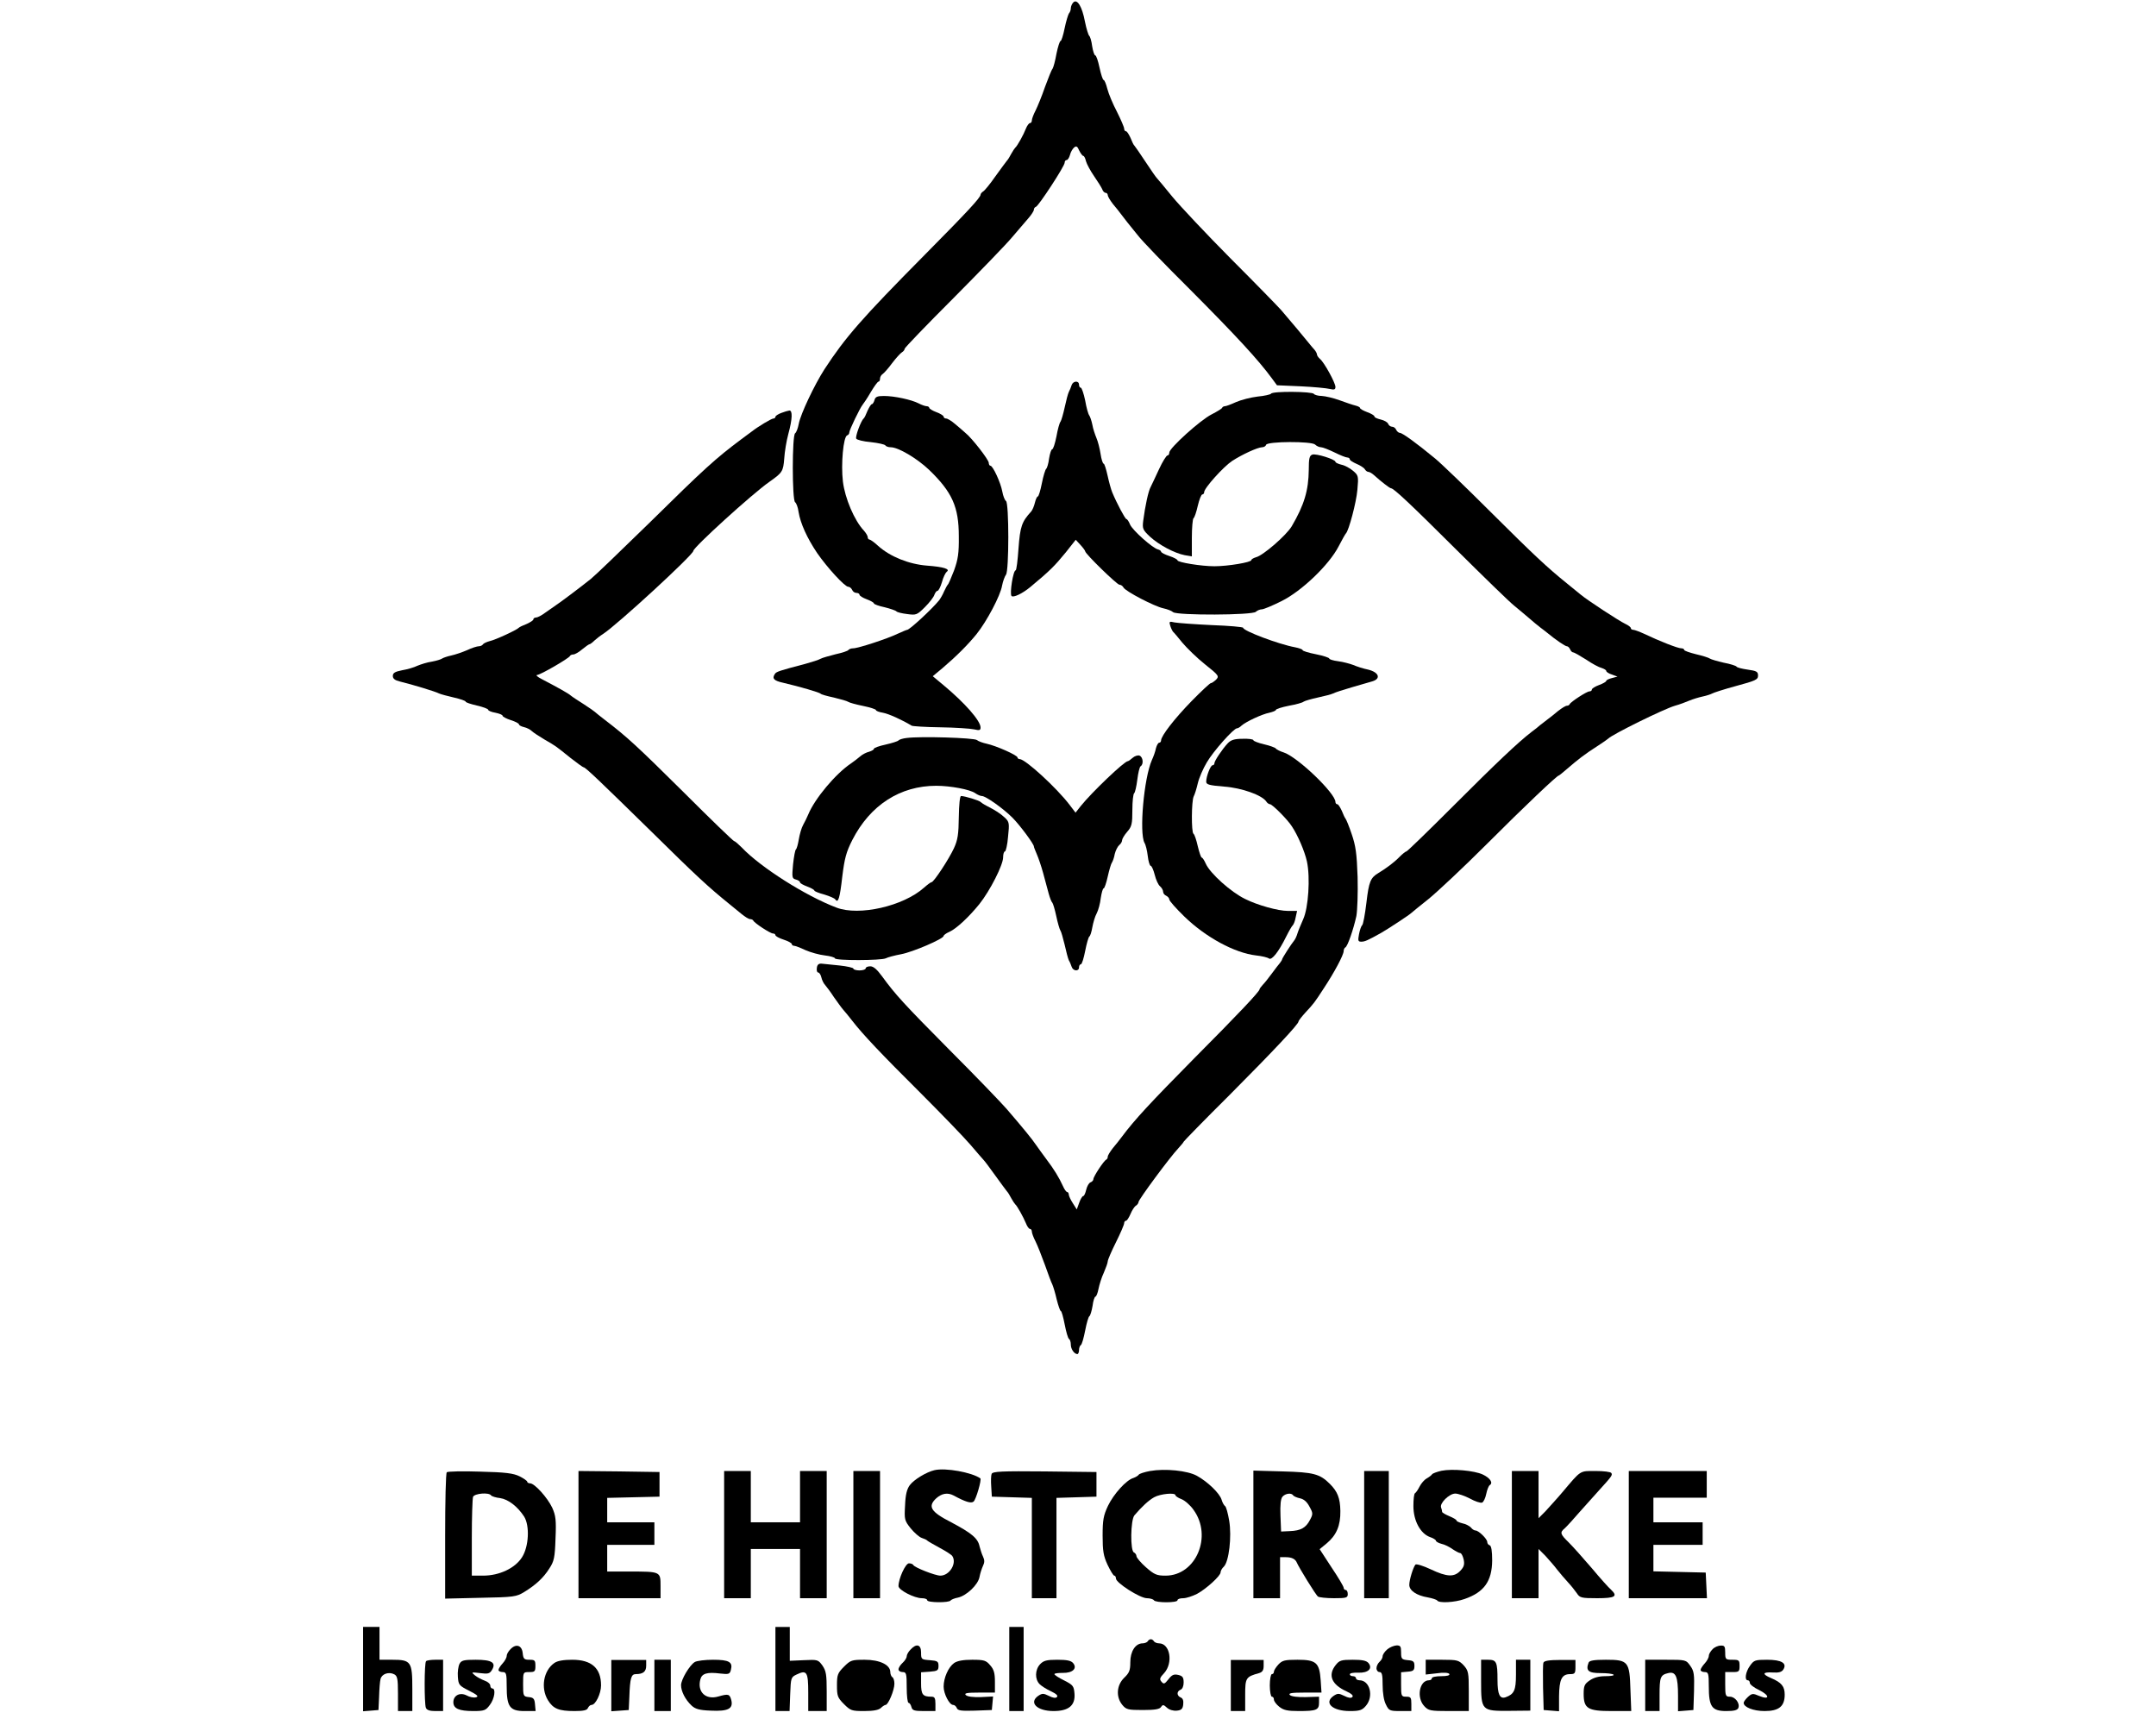 <?xml version="1.0" standalone="no"?>
<!DOCTYPE svg PUBLIC "-//W3C//DTD SVG 20010904//EN"
 "http://www.w3.org/TR/2001/REC-SVG-20010904/DTD/svg10.dtd">
<svg version="1.0" xmlns="http://www.w3.org/2000/svg"
 width="1051pt" height="841pt" viewBox="0 0 1051 841"
 preserveAspectRatio="xMidYMid meet">
<g transform="translate(0,841) scale(0.1,-0.1)"
fill="#000000" stroke="none">
<path d="M5232 8398 c-6 -6 -12 -19 -12 -28 0 -9 -4 -20 -9 -25 -4 -6 -14 -38
-21 -72 -7 -35 -16 -63 -20 -63 -4 0 -13 -28 -20 -62 -6 -35 -15 -67 -19 -73
-5 -5 -21 -46 -37 -89 -15 -44 -36 -95 -46 -115 -10 -19 -18 -41 -18 -48 0 -7
-4 -13 -9 -13 -5 0 -14 -12 -20 -27 -11 -29 -42 -85 -52 -93 -3 -3 -12 -16
-19 -29 -7 -14 -17 -30 -22 -35 -5 -6 -30 -40 -56 -76 -25 -36 -52 -69 -59
-73 -7 -4 -13 -12 -13 -16 0 -14 -66 -85 -270 -291 -312 -315 -389 -404 -491
-560 -50 -78 -116 -218 -125 -265 -4 -22 -12 -43 -18 -47 -15 -10 -15 -326 0
-336 6 -4 14 -25 17 -48 9 -55 41 -126 90 -199 49 -71 135 -165 152 -165 7 0
15 -7 19 -15 3 -8 12 -15 21 -15 8 0 15 -4 15 -9 0 -5 16 -15 35 -22 19 -7 35
-16 35 -20 0 -4 24 -13 53 -19 28 -7 54 -16 57 -20 3 -4 26 -10 52 -13 44 -6
48 -5 87 34 22 22 43 49 46 60 4 10 10 19 15 19 5 0 15 19 22 43 6 23 17 45
23 50 19 13 -14 24 -96 30 -89 7 -180 44 -238 96 -18 17 -38 31 -42 31 -5 0
-9 5 -9 12 0 6 -9 21 -19 32 -46 49 -92 157 -102 239 -10 84 2 219 21 225 6 2
10 8 10 13 0 13 52 120 65 136 5 6 24 34 40 62 17 28 33 51 38 51 4 0 7 7 7
15 0 7 6 18 13 22 6 4 28 28 46 53 19 25 41 49 48 53 7 4 13 12 13 17 0 5 107
116 238 247 130 131 260 265 287 298 28 32 62 73 78 91 15 17 27 36 27 42 0 6
4 12 10 14 13 4 140 198 140 215 0 7 4 13 10 13 5 0 12 11 16 25 3 13 12 29
20 36 11 9 16 6 25 -15 7 -14 16 -26 20 -26 4 0 10 -12 13 -26 4 -14 21 -46
39 -72 18 -26 36 -55 40 -64 3 -10 11 -18 17 -18 5 0 10 -5 10 -11 0 -6 11
-25 25 -43 14 -17 34 -41 43 -54 9 -12 22 -28 27 -35 6 -7 28 -35 50 -62 21
-28 136 -147 255 -265 228 -229 334 -344 400 -434 l25 -34 115 -5 c63 -3 127
-9 143 -13 21 -5 27 -3 27 10 0 20 -55 120 -75 136 -8 7 -15 17 -15 22 0 5 -6
16 -12 23 -7 8 -18 20 -23 27 -13 17 -102 123 -140 167 -17 19 -127 132 -246
251 -118 119 -246 255 -284 301 -37 46 -71 86 -74 89 -4 3 -29 39 -56 80 -27
41 -52 77 -55 80 -4 3 -12 20 -19 38 -8 17 -17 32 -22 32 -5 0 -9 6 -9 13 0 7
-16 44 -35 82 -20 38 -41 88 -47 112 -6 24 -14 43 -18 43 -4 0 -13 27 -20 60
-7 33 -16 60 -21 60 -4 0 -11 20 -15 45 -3 25 -10 47 -14 50 -4 3 -14 34 -21
69 -14 75 -38 113 -57 94z"/>
<path d="M5224 6533 c-3 -10 -9 -25 -14 -34 -4 -8 -13 -42 -20 -75 -7 -32 -16
-63 -20 -69 -5 -5 -14 -38 -20 -72 -7 -35 -16 -63 -21 -63 -4 0 -11 -20 -15
-45 -3 -25 -10 -47 -14 -50 -4 -3 -14 -34 -21 -70 -7 -36 -16 -65 -20 -65 -4
0 -10 -14 -14 -30 -4 -17 -12 -36 -18 -43 -46 -50 -54 -73 -62 -180 -4 -59
-10 -107 -14 -107 -12 0 -30 -114 -20 -125 9 -9 52 11 92 44 95 79 118 102
172 168 l49 62 23 -25 c13 -14 23 -28 23 -31 0 -12 155 -163 167 -163 7 0 16
-6 20 -14 11 -19 151 -92 194 -101 19 -4 40 -12 48 -19 21 -16 386 -15 403 2
6 6 20 12 29 12 9 0 52 18 96 40 99 49 232 177 278 266 17 33 33 61 36 64 14
13 51 152 56 213 6 66 5 70 -21 92 -15 13 -41 27 -57 30 -16 4 -29 10 -29 14
0 12 -96 42 -113 35 -14 -5 -17 -20 -17 -73 -1 -101 -22 -172 -83 -276 -26
-44 -140 -143 -174 -151 -13 -4 -23 -10 -23 -14 0 -11 -115 -30 -180 -30 -64
0 -180 19 -180 29 0 4 -18 14 -40 21 -22 7 -40 17 -40 21 0 4 -7 9 -15 11 -26
6 -123 92 -136 121 -6 15 -14 27 -18 27 -6 0 -47 77 -69 130 -6 14 -16 51 -23
83 -7 31 -15 57 -19 57 -4 0 -11 21 -15 48 -4 26 -13 61 -20 77 -7 17 -17 46
-20 65 -4 19 -11 40 -15 45 -5 6 -14 38 -20 73 -7 34 -17 62 -21 62 -5 0 -9 7
-9 15 0 21 -29 19 -36 -2z"/>
<path d="M6196 6491 c-3 -4 -33 -11 -66 -14 -33 -4 -80 -16 -105 -27 -24 -11
-48 -20 -54 -20 -5 0 -11 -3 -13 -7 -1 -5 -25 -19 -52 -33 -54 -27 -206 -164
-206 -186 0 -8 -4 -14 -9 -14 -5 0 -24 -30 -41 -67 -17 -38 -36 -76 -41 -87
-11 -19 -27 -94 -36 -164 -5 -39 -2 -45 33 -78 45 -41 119 -80 169 -90 l35 -6
0 90 c0 50 4 93 8 96 5 3 14 30 21 61 7 30 17 55 22 55 5 0 9 5 9 11 0 20 94
124 136 152 51 33 124 66 146 67 9 0 18 5 20 12 6 17 222 18 239 1 7 -7 20
-13 29 -13 8 0 38 -12 65 -25 28 -14 56 -25 63 -25 6 0 12 -4 12 -9 0 -5 15
-14 33 -22 17 -7 36 -19 40 -26 4 -7 12 -13 17 -13 6 0 18 -7 28 -16 34 -31
77 -64 83 -64 13 0 93 -75 319 -300 130 -129 256 -252 281 -272 24 -20 58 -48
74 -62 17 -15 40 -34 53 -44 12 -9 28 -21 35 -27 41 -34 87 -65 95 -65 6 0 12
-7 16 -15 3 -8 10 -15 15 -15 5 0 33 -16 63 -35 29 -20 63 -38 76 -41 12 -4
22 -10 22 -14 0 -5 12 -13 28 -18 l27 -10 -27 -7 c-16 -4 -28 -10 -28 -14 0
-4 -16 -13 -35 -20 -19 -7 -35 -17 -35 -22 0 -5 -5 -9 -12 -9 -13 0 -91 -51
-96 -62 -2 -5 -8 -8 -14 -8 -6 0 -24 -11 -42 -25 -17 -14 -41 -34 -54 -43 -12
-9 -28 -22 -35 -27 -6 -6 -24 -20 -39 -31 -69 -53 -177 -156 -382 -361 -123
-123 -226 -223 -230 -223 -4 0 -19 -12 -34 -27 -25 -26 -64 -55 -102 -78 -39
-23 -47 -42 -59 -145 -7 -58 -16 -107 -21 -110 -4 -3 -11 -22 -15 -43 -6 -32
-5 -37 11 -37 17 0 31 6 97 43 27 15 140 89 147 97 3 3 41 34 85 69 44 36 171
155 281 265 187 187 344 336 353 336 2 0 20 15 41 33 52 45 87 72 145 109 28
18 52 35 55 38 19 20 270 144 325 160 22 6 54 18 70 25 17 7 46 16 65 20 19 4
40 11 45 14 6 4 58 21 117 37 96 26 108 31 108 51 0 19 -7 23 -50 29 -28 4
-53 10 -55 15 -3 4 -31 13 -63 19 -31 7 -61 16 -67 20 -5 4 -36 14 -67 21 -32
8 -58 17 -58 21 0 5 -7 8 -15 8 -16 0 -106 35 -181 71 -22 10 -46 19 -52 19
-7 0 -12 4 -12 8 0 5 -12 14 -27 21 -30 14 -186 116 -218 143 -11 9 -40 33
-65 53 -98 79 -161 138 -374 350 -121 121 -243 238 -270 260 -92 76 -160 125
-172 125 -6 0 -14 7 -18 15 -3 8 -12 15 -20 15 -7 0 -16 6 -19 14 -3 8 -19 17
-36 21 -17 4 -31 10 -31 15 0 5 -16 14 -35 21 -19 7 -35 16 -35 20 0 4 -10 9
-22 12 -13 3 -48 15 -78 26 -30 11 -69 20 -87 21 -17 0 -35 5 -38 10 -8 12
-202 14 -209 1z"/>
<path d="M4263 6460 c-3 -11 -9 -20 -13 -20 -4 0 -13 -15 -21 -32 -7 -18 -15
-35 -19 -38 -13 -11 -42 -89 -36 -98 3 -6 35 -14 71 -17 36 -4 68 -11 71 -16
3 -5 15 -9 26 -9 37 0 128 -54 187 -110 113 -109 145 -181 145 -324 1 -83 -4
-113 -23 -166 -14 -36 -27 -67 -31 -70 -3 -3 -11 -18 -18 -33 -6 -15 -18 -35
-24 -43 -35 -43 -144 -144 -156 -144 -3 0 -24 -9 -46 -19 -52 -25 -193 -71
-217 -71 -10 0 -20 -4 -23 -8 -3 -5 -31 -14 -63 -21 -31 -8 -64 -17 -73 -22
-8 -5 -42 -16 -75 -25 -126 -33 -140 -38 -147 -48 -16 -23 -6 -34 40 -44 81
-19 177 -47 182 -53 3 -4 32 -12 65 -19 33 -8 65 -17 70 -21 6 -4 38 -13 73
-20 34 -7 62 -16 62 -20 0 -4 15 -10 34 -13 28 -5 94 -35 140 -63 4 -3 67 -7
140 -8 72 -1 146 -6 164 -10 26 -6 32 -5 32 9 0 33 -77 120 -179 205 l-54 45
48 40 c67 57 124 114 166 166 49 61 116 187 124 236 4 21 13 45 19 53 15 19
15 349 0 359 -6 4 -14 24 -18 46 -8 44 -46 126 -58 126 -4 0 -8 6 -8 14 0 15
-82 121 -115 147 -11 10 -33 29 -50 43 -16 14 -36 26 -42 26 -7 0 -13 4 -13 9
0 5 -16 15 -35 22 -19 7 -35 17 -35 21 0 4 -6 8 -12 8 -7 0 -25 6 -40 14 -35
18 -118 36 -169 36 -32 0 -42 -4 -46 -20z"/>
<path d="M3808 6397 c-16 -6 -28 -14 -28 -19 0 -4 -5 -8 -10 -8 -9 0 -73 -38
-105 -63 -5 -4 -28 -21 -50 -37 -127 -95 -179 -142 -455 -414 -135 -132 -261
-253 -280 -268 -59 -47 -146 -112 -170 -128 -12 -8 -36 -25 -53 -37 -17 -13
-37 -23 -44 -23 -7 0 -13 -4 -13 -9 0 -5 -15 -14 -32 -22 -18 -7 -35 -15 -38
-18 -9 -11 -115 -60 -143 -66 -15 -4 -30 -11 -33 -16 -3 -5 -12 -9 -20 -9 -8
0 -34 -8 -57 -19 -23 -10 -58 -22 -77 -26 -19 -4 -39 -11 -45 -15 -5 -4 -28
-11 -50 -15 -22 -3 -53 -13 -70 -20 -16 -8 -50 -18 -75 -22 -35 -7 -45 -13
-45 -28 0 -13 10 -21 35 -27 58 -14 174 -49 190 -58 9 -4 42 -13 73 -20 31 -7
57 -16 57 -20 0 -4 25 -12 55 -19 30 -7 55 -16 55 -21 0 -4 16 -11 35 -14 19
-4 35 -10 35 -15 0 -4 18 -14 40 -21 22 -7 40 -16 40 -21 0 -4 11 -10 24 -13
14 -3 31 -12 38 -19 7 -7 36 -26 63 -42 57 -33 51 -29 127 -90 32 -25 60 -45
63 -45 9 0 79 -67 329 -312 226 -223 281 -273 381 -354 17 -14 44 -36 60 -49
17 -14 35 -25 42 -25 6 0 13 -3 15 -7 5 -12 83 -63 96 -63 7 0 12 -4 12 -8 0
-5 18 -15 40 -22 22 -7 40 -17 40 -22 0 -4 5 -8 11 -8 5 0 30 -9 55 -21 25
-11 68 -23 95 -26 27 -3 49 -10 49 -14 0 -12 226 -11 248 0 9 5 43 14 75 20
55 10 207 75 207 89 0 4 12 13 28 20 34 15 95 72 146 135 52 65 116 191 116
228 0 16 4 29 9 29 4 0 12 32 15 71 7 66 6 73 -15 93 -24 22 -46 36 -89 58
-14 7 -27 16 -30 19 -5 7 -77 29 -95 29 -6 0 -10 -42 -11 -103 -1 -83 -5 -111
-24 -152 -24 -52 -98 -165 -109 -165 -4 0 -20 -12 -37 -27 -101 -90 -316 -139
-426 -97 -151 57 -371 197 -462 293 -17 17 -33 31 -37 31 -4 0 -115 107 -246
238 -227 225 -277 271 -383 352 -25 19 -47 37 -50 40 -3 3 -27 20 -55 38 -27
17 -56 36 -63 42 -11 10 -59 37 -145 82 -17 9 -26 17 -19 18 16 0 155 81 160
92 2 5 10 8 17 8 7 0 27 11 43 25 17 14 33 25 36 25 3 0 14 8 24 18 10 9 29
24 42 32 68 44 440 386 440 405 0 17 287 278 370 336 64 45 68 51 73 114 2 33
11 87 20 120 20 73 21 115 5 114 -7 -1 -25 -6 -40 -12z"/>
<path d="M5705 5359 c4 -13 11 -26 14 -29 4 -3 24 -27 45 -53 22 -26 71 -74
110 -105 68 -54 70 -58 54 -75 -10 -9 -21 -17 -26 -17 -4 0 -46 -39 -93 -87
-83 -85 -149 -170 -149 -192 0 -6 -4 -11 -9 -11 -5 0 -12 -12 -16 -27 -3 -16
-12 -41 -20 -58 -39 -89 -62 -354 -36 -403 6 -9 13 -38 16 -64 3 -27 10 -48
14 -48 5 0 14 -20 20 -44 6 -24 17 -49 26 -56 8 -7 15 -19 15 -27 0 -7 7 -16
15 -19 8 -4 15 -12 15 -18 0 -7 33 -44 73 -83 105 -102 246 -178 350 -190 29
-3 57 -10 63 -15 14 -10 48 34 84 107 14 28 28 52 32 55 4 4 11 20 14 38 l7
32 -45 0 c-48 0 -148 28 -208 58 -70 34 -171 125 -192 172 -7 16 -16 30 -20
30 -3 0 -12 25 -19 55 -7 31 -16 58 -21 61 -11 7 -10 160 1 182 5 9 14 38 20
64 6 26 26 72 44 102 32 55 131 166 147 166 5 0 15 6 22 13 21 19 100 56 136
63 17 4 32 10 32 14 0 4 28 13 63 20 34 6 67 15 72 20 6 4 37 13 69 20 33 7
67 16 75 20 9 5 50 18 91 30 41 12 86 25 100 29 43 13 32 44 -20 57 -25 5 -58
16 -74 23 -16 6 -49 15 -73 18 -24 3 -43 9 -43 13 0 4 -29 14 -65 21 -36 7
-65 16 -65 20 0 4 -17 10 -37 14 -78 14 -253 80 -253 95 0 4 -69 10 -152 13
-84 4 -166 10 -182 13 -26 6 -28 5 -21 -17z"/>
<path d="M4420 4813 c-19 -2 -37 -8 -40 -12 -3 -4 -31 -13 -62 -20 -32 -7 -58
-16 -58 -21 0 -4 -10 -10 -23 -14 -13 -3 -33 -13 -44 -23 -12 -10 -31 -25 -43
-33 -77 -51 -179 -174 -210 -250 -6 -14 -17 -37 -25 -51 -8 -14 -17 -46 -21
-70 -4 -24 -10 -46 -14 -49 -4 -3 -10 -36 -14 -73 -6 -64 -5 -69 14 -74 11 -3
20 -9 20 -14 0 -4 16 -13 35 -20 19 -7 35 -16 35 -20 0 -3 21 -12 48 -19 26
-8 50 -18 54 -24 14 -20 22 5 34 112 11 88 19 119 49 178 87 170 233 264 409
264 69 0 165 -18 190 -36 11 -8 26 -14 33 -14 18 0 103 -60 148 -105 37 -37
105 -129 105 -141 0 -4 7 -20 14 -37 8 -18 22 -59 31 -92 9 -33 21 -78 27
-100 6 -22 14 -42 18 -45 3 -3 12 -32 19 -65 7 -33 16 -64 20 -70 4 -5 13 -37
21 -70 7 -32 16 -66 20 -75 5 -8 11 -23 14 -32 7 -22 36 -24 36 -3 0 8 4 15 9
15 5 0 14 29 21 65 7 36 16 67 20 70 5 3 11 23 15 46 4 22 13 53 21 67 8 15
17 48 20 75 4 26 10 47 14 47 4 0 13 26 20 58 7 31 16 62 20 67 4 6 11 24 14
42 4 17 14 37 22 44 8 6 14 17 14 24 0 6 11 25 25 41 22 25 25 38 25 106 0 42
4 79 9 82 4 3 11 33 15 65 4 33 11 63 16 66 16 10 12 45 -5 52 -9 3 -24 -2
-34 -11 -10 -9 -20 -16 -23 -16 -17 0 -176 -152 -229 -218 l-26 -33 -29 38
c-63 83 -216 223 -243 223 -6 0 -11 4 -11 8 0 11 -104 57 -150 67 -19 4 -41
12 -48 18 -14 11 -277 19 -342 10z"/>
<path d="M5985 4787 c-28 -30 -65 -86 -65 -97 0 -6 -4 -10 -9 -10 -10 0 -31
-54 -31 -80 0 -14 14 -18 87 -24 86 -6 186 -42 206 -73 4 -7 13 -13 18 -13 11
0 85 -74 106 -107 29 -43 63 -122 74 -172 17 -79 7 -226 -18 -281 -11 -25 -24
-56 -28 -69 -4 -14 -11 -29 -16 -35 -15 -18 -59 -87 -59 -92 0 -3 -5 -10 -10
-17 -6 -7 -24 -30 -40 -52 -16 -22 -36 -47 -45 -56 -8 -9 -15 -18 -15 -21 0
-11 -105 -122 -319 -337 -213 -216 -288 -296 -353 -383 -9 -13 -29 -37 -43
-54 -14 -18 -25 -36 -25 -42 0 -6 -3 -12 -7 -14 -12 -5 -63 -83 -63 -95 0 -6
-6 -13 -14 -16 -8 -3 -17 -19 -21 -36 -4 -17 -10 -31 -15 -31 -4 0 -13 -15
-19 -32 l-12 -33 -19 30 c-11 17 -20 36 -20 43 0 6 -4 12 -8 12 -4 0 -13 12
-20 28 -19 42 -44 83 -82 133 -19 26 -42 57 -50 69 -17 26 -68 88 -143 175
-29 33 -153 162 -277 286 -226 228 -265 271 -330 360 -24 33 -42 49 -57 49
-13 0 -23 -4 -23 -10 0 -5 -13 -10 -30 -10 -16 0 -30 4 -30 9 0 4 -30 11 -67
15 -38 4 -77 8 -88 9 -14 1 -21 -5 -23 -20 -2 -13 1 -23 6 -23 6 0 13 -11 16
-24 3 -14 12 -31 19 -38 6 -7 26 -33 42 -58 17 -24 37 -52 45 -61 8 -9 29 -34
45 -55 50 -65 141 -161 335 -354 102 -102 210 -214 240 -249 30 -36 60 -69 65
-75 6 -6 31 -40 57 -76 26 -36 51 -70 56 -76 5 -5 15 -21 22 -35 7 -13 16 -26
19 -29 9 -7 39 -61 52 -92 6 -16 15 -28 20 -28 5 0 9 -6 9 -13 0 -7 8 -29 18
-48 10 -20 30 -71 46 -115 15 -43 31 -86 36 -95 4 -9 14 -41 21 -72 8 -32 17
-57 20 -57 4 0 12 -29 19 -65 7 -36 16 -68 21 -71 5 -3 9 -15 9 -28 0 -22 17
-46 32 -46 4 0 8 9 8 19 0 11 4 22 9 25 5 3 14 35 21 71 7 36 16 68 21 70 4 3
11 26 15 50 3 25 10 45 14 45 4 0 11 17 15 38 4 20 15 56 26 79 10 23 19 48
19 55 0 7 18 49 40 93 22 44 40 86 40 93 0 6 4 12 9 12 5 0 14 15 22 33 7 17
19 36 26 40 7 4 13 13 13 18 0 12 154 220 194 262 14 15 26 30 26 32 0 2 100
105 223 227 218 219 337 346 337 359 0 4 15 23 33 43 41 44 45 49 91 120 51
77 96 162 96 180 0 8 4 16 8 18 11 4 40 89 54 153 5 28 8 113 6 190 -4 115 -9
152 -29 210 -13 39 -27 72 -30 75 -3 3 -11 20 -18 38 -8 17 -17 32 -22 32 -5
0 -9 5 -9 11 0 42 -182 217 -251 241 -19 6 -37 15 -40 20 -3 4 -29 14 -57 20
-29 7 -52 16 -52 20 0 5 -24 8 -52 7 -41 0 -58 -6 -73 -22z"/>
<path d="M4555 1244 c-39 -9 -100 -46 -120 -73 -14 -19 -21 -46 -23 -98 -4
-69 -3 -74 27 -112 18 -22 42 -43 54 -47 12 -4 24 -9 27 -13 3 -3 30 -19 60
-35 30 -16 58 -34 62 -40 24 -35 -13 -96 -58 -96 -25 0 -127 40 -132 52 -2 4
-11 8 -21 8 -17 0 -51 -75 -51 -111 0 -19 77 -59 114 -59 14 0 26 -4 26 -10 0
-12 107 -13 114 -1 3 4 19 11 36 14 41 9 98 62 105 101 3 17 11 41 17 54 8 16
8 28 0 45 -6 12 -13 35 -17 50 -8 39 -38 64 -138 117 -100 51 -116 77 -73 117
27 24 55 29 84 14 59 -32 86 -40 98 -30 12 10 40 107 33 113 -40 29 -170 53
-224 40z"/>
<path d="M5606 1240 c-27 -5 -52 -13 -55 -18 -3 -5 -15 -12 -26 -16 -35 -10
-96 -78 -124 -136 -22 -47 -26 -69 -26 -145 0 -74 4 -99 24 -142 14 -29 28
-53 33 -53 4 0 8 -6 8 -14 0 -21 117 -96 151 -96 15 0 31 -5 34 -10 8 -13 115
-13 115 0 0 6 12 10 28 10 15 0 45 10 67 21 46 25 115 88 115 105 0 7 7 20 16
28 25 25 39 146 26 224 -6 36 -15 68 -20 71 -5 3 -13 17 -17 31 -9 31 -68 88
-121 117 -46 25 -154 36 -228 23z m124 -118 c0 -4 13 -13 29 -19 16 -6 43 -29
59 -52 94 -129 12 -321 -136 -321 -43 0 -55 5 -96 41 -25 22 -46 47 -46 54 0
7 -6 15 -12 18 -19 6 -17 158 2 181 37 43 68 72 96 88 30 17 104 24 104 10z"/>
<path d="M7026 1241 c-21 -5 -41 -12 -45 -17 -3 -5 -15 -14 -26 -20 -11 -6
-27 -24 -35 -40 -8 -16 -18 -30 -22 -32 -5 -2 -8 -30 -8 -63 0 -71 34 -134 81
-151 16 -5 29 -14 29 -18 0 -4 12 -11 27 -15 15 -3 39 -15 54 -26 15 -10 32
-19 37 -19 6 0 13 -14 17 -31 5 -24 2 -36 -16 -55 -30 -32 -65 -31 -145 7 -36
17 -69 27 -74 23 -11 -13 -30 -74 -30 -99 0 -28 36 -52 90 -61 22 -4 43 -11
46 -15 8 -14 85 -10 133 7 96 33 134 87 135 188 0 46 -4 71 -12 74 -7 2 -12 9
-12 16 0 15 -42 56 -57 56 -6 0 -16 6 -22 14 -7 8 -26 18 -42 21 -16 4 -29 10
-29 14 0 4 -16 13 -35 21 -19 8 -35 17 -35 21 0 4 -2 14 -5 21 -8 21 40 68 69
68 14 0 46 -11 71 -24 25 -14 52 -23 60 -20 7 3 16 22 20 42 4 20 12 40 17 43
18 11 2 35 -34 52 -41 19 -148 29 -202 18z"/>
<path d="M2178 1234 c-5 -4 -8 -144 -8 -311 l0 -305 173 4 c162 3 174 5 212
28 57 35 94 69 123 115 23 35 27 53 30 146 4 90 1 112 -16 150 -23 49 -86 119
-108 119 -8 0 -14 4 -14 8 0 4 -17 16 -37 26 -30 15 -69 20 -193 23 -85 3
-158 1 -162 -3z m216 -113 c3 -4 23 -11 44 -13 40 -6 85 -41 117 -90 28 -45
23 -146 -10 -198 -34 -54 -111 -90 -190 -90 l-55 0 0 184 c0 101 3 191 6 200
7 17 78 23 88 7z"/>
<path d="M2820 930 l0 -310 200 0 200 0 0 59 c0 71 1 71 -152 71 l-108 0 0 65
0 65 115 0 115 0 0 55 0 55 -115 0 -115 0 0 60 0 59 128 3 127 3 0 60 0 60
-197 3 -198 2 0 -310z"/>
<path d="M3530 930 l0 -310 65 0 65 0 0 120 0 120 120 0 120 0 0 -120 0 -120
65 0 65 0 0 310 0 310 -65 0 -65 0 0 -125 0 -125 -120 0 -120 0 0 125 0 125
-65 0 -65 0 0 -310z"/>
<path d="M4160 930 l0 -310 65 0 65 0 0 310 0 310 -65 0 -65 0 0 -310z"/>
<path d="M4834 1226 c-3 -7 -4 -35 -2 -62 l3 -49 98 -3 97 -3 0 -244 0 -245
60 0 60 0 0 245 0 244 98 3 97 3 0 60 0 60 -253 3 c-208 2 -253 0 -258 -12z"/>
<path d="M6110 931 l0 -311 65 0 65 0 0 100 0 100 28 0 c29 0 46 -9 53 -25 10
-24 94 -161 104 -167 5 -4 40 -8 78 -8 60 0 67 2 67 20 0 11 -4 20 -10 20 -5
0 -10 5 -10 11 0 6 -26 50 -59 99 l-58 89 34 28 c48 40 68 87 67 158 -1 63
-14 95 -51 132 -49 49 -80 57 -230 61 l-143 4 0 -311z m194 190 c3 -4 18 -11
33 -14 19 -4 34 -17 46 -40 18 -32 18 -37 3 -65 -20 -39 -45 -53 -99 -55 l-42
-2 -3 77 c-2 53 1 83 10 93 14 16 44 20 52 6z"/>
<path d="M6650 930 l0 -310 60 0 60 0 0 310 0 310 -60 0 -60 0 0 -310z"/>
<path d="M7370 930 l0 -310 65 0 65 0 0 120 0 120 33 -33 c17 -19 44 -49 58
-68 15 -19 39 -47 53 -62 15 -16 34 -40 43 -53 14 -22 22 -24 99 -24 88 0 102
9 67 42 -10 8 -52 55 -93 104 -41 48 -92 105 -112 125 -43 42 -45 49 -20 70 9
8 42 44 73 80 31 35 74 83 95 106 62 68 65 73 59 83 -3 6 -38 10 -77 10 -79 0
-69 6 -163 -105 -27 -32 -65 -73 -82 -92 l-33 -33 0 115 0 115 -65 0 -65 0 0
-310z"/>
<path d="M7940 930 l0 -310 190 0 191 0 -3 63 -3 62 -127 3 -128 3 0 64 0 65
120 0 120 0 0 55 0 55 -120 0 -120 0 0 60 0 60 130 0 130 0 0 65 0 65 -190 0
-190 0 0 -310z"/>
<path d="M1770 274 l0 -205 38 3 37 3 3 65 c1 36 4 75 7 86 6 25 40 37 67 23
15 -8 18 -22 18 -94 l0 -85 35 0 35 0 0 108 c0 133 -6 142 -98 142 l-62 0 0
80 0 80 -40 0 -40 0 0 -206z"/>
<path d="M3780 275 l0 -205 35 0 34 0 3 82 c3 80 4 83 31 96 50 24 57 13 57
-88 l0 -90 45 0 45 0 0 96 c0 82 -3 100 -21 126 -21 29 -24 29 -90 26 l-69 -3
0 83 0 82 -35 0 -35 0 0 -205z"/>
<path d="M4920 275 l0 -205 35 0 35 0 0 205 0 205 -35 0 -35 0 0 -205z"/>
<path d="M5595 410 c-3 -5 -15 -10 -25 -10 -35 0 -60 -39 -60 -92 0 -40 -5
-52 -30 -76 -37 -36 -41 -93 -9 -132 19 -23 28 -25 100 -25 59 0 82 4 89 15 8
12 12 12 29 -4 11 -10 31 -16 48 -14 22 2 29 9 31 31 2 18 -2 29 -12 33 -20 8
-21 30 -1 38 9 3 15 18 15 35 0 25 -5 32 -26 37 -21 5 -31 1 -48 -21 -19 -24
-23 -25 -34 -12 -11 12 -8 20 13 42 45 50 29 145 -25 145 -10 0 -22 5 -25 10
-3 6 -10 10 -15 10 -5 0 -12 -4 -15 -10z"/>
<path d="M2488 371 c-10 -10 -18 -24 -18 -32 0 -9 -9 -25 -20 -37 -11 -12 -20
-26 -20 -32 0 -5 9 -10 20 -10 18 0 20 -7 20 -70 0 -99 15 -120 87 -120 l54 0
-3 33 c-2 27 -8 33 -30 35 -27 3 -28 5 -28 63 0 59 0 59 30 59 27 0 30 3 30
30 0 27 -3 30 -29 30 -26 0 -30 4 -33 33 -4 38 -33 47 -60 18z"/>
<path d="M4438 369 c-10 -10 -18 -25 -18 -32 0 -8 -9 -22 -20 -32 -11 -10 -20
-24 -20 -32 0 -7 9 -13 20 -13 18 0 20 -7 20 -75 0 -41 4 -75 9 -75 5 0 11 -9
14 -20 4 -17 14 -20 61 -20 l56 0 0 35 c0 28 -4 35 -19 35 -43 0 -51 10 -51
65 l0 54 43 3 c37 3 42 6 42 28 0 22 -5 25 -42 28 -42 3 -43 4 -43 38 0 39
-23 45 -52 13z"/>
<path d="M6763 371 c-13 -11 -23 -26 -23 -34 0 -8 -7 -20 -15 -27 -8 -7 -15
-21 -15 -31 0 -11 7 -19 15 -19 12 0 15 -14 15 -63 0 -38 6 -77 16 -95 14 -30
19 -32 70 -32 l54 0 0 35 c0 31 -3 35 -25 35 -24 0 -25 3 -25 59 l0 60 33 3
c27 2 32 7 32 28 0 21 -5 26 -32 28 -30 3 -33 6 -33 38 0 29 -3 34 -22 34 -13
-1 -33 -9 -45 -19z"/>
<path d="M8348 371 c-10 -10 -18 -24 -18 -32 0 -9 -9 -25 -20 -37 -11 -12 -20
-26 -20 -32 0 -5 9 -10 20 -10 18 0 20 -7 20 -70 0 -99 15 -120 85 -120 38 0
54 4 59 15 9 23 -16 55 -41 55 -21 0 -23 4 -23 60 l0 60 35 0 c32 0 35 2 35
30 0 28 -3 30 -35 30 -33 0 -35 2 -35 35 0 30 -3 35 -22 34 -13 0 -31 -8 -40
-18z"/>
<path d="M2077 313 c-9 -8 -9 -206 -1 -227 4 -11 19 -16 45 -16 l39 0 0 125 0
125 -38 0 c-21 0 -42 -3 -45 -7z"/>
<path d="M2240 300 c-6 -12 -10 -40 -8 -63 3 -40 6 -43 55 -68 41 -21 48 -28
33 -32 -10 -3 -31 1 -45 9 -33 17 -65 0 -65 -33 0 -31 28 -43 97 -43 54 0 61
3 81 30 23 30 30 80 12 80 -5 0 -10 6 -10 14 0 8 -12 19 -27 24 -16 6 -37 17
-48 26 -19 16 -18 16 25 11 39 -5 47 -3 58 15 22 36 0 50 -79 50 -58 0 -70 -3
-79 -20z"/>
<path d="M2702 304 c-53 -37 -67 -122 -31 -181 26 -42 53 -53 130 -53 44 0 61
4 65 15 4 8 11 15 18 15 19 0 46 55 46 95 0 84 -46 125 -140 125 -43 0 -73 -5
-88 -16z"/>
<path d="M2980 194 l0 -125 43 3 42 3 3 65 c3 90 9 110 31 110 36 0 51 12 51
41 l0 28 -85 0 -85 0 0 -125z"/>
<path d="M3190 195 l0 -125 40 0 40 0 0 125 0 125 -40 0 -40 0 0 -125z"/>
<path d="M3387 309 c-25 -15 -67 -85 -67 -113 0 -30 21 -71 51 -99 18 -17 38
-23 94 -25 84 -4 110 9 100 51 -8 30 -14 32 -63 18 -62 -18 -104 22 -88 83 7
29 33 37 96 29 43 -5 48 -3 53 18 10 38 -9 49 -87 49 -39 0 -79 -5 -89 -11z"/>
<path d="M4114 286 c-31 -31 -34 -40 -34 -91 0 -51 3 -60 34 -91 32 -32 38
-34 99 -34 45 0 70 5 81 15 8 8 19 15 23 15 13 0 43 72 43 103 0 14 -4 29 -10
32 -5 3 -10 15 -10 25 0 35 -51 60 -125 60 -63 0 -69 -2 -101 -34z"/>
<path d="M4651 304 c-28 -20 -51 -72 -51 -115 0 -35 28 -89 46 -89 7 0 15 -7
18 -15 5 -13 21 -15 88 -13 l83 3 3 33 3 33 -60 -3 c-37 -1 -65 2 -73 10 -9 9
5 12 65 12 l77 0 0 53 c0 42 -5 60 -23 80 -20 24 -30 27 -88 27 -43 0 -72 -5
-88 -16z"/>
<path d="M5070 298 c-25 -27 -26 -73 -2 -97 9 -9 34 -25 56 -35 25 -12 35 -21
28 -28 -6 -6 -20 -4 -39 6 -27 13 -32 13 -52 0 -47 -33 -6 -74 75 -74 73 0
106 27 102 84 -3 38 -7 43 -50 65 -27 13 -48 27 -48 31 0 4 19 6 41 6 48 -1
72 22 50 48 -10 12 -31 16 -77 16 -52 0 -67 -4 -84 -22z"/>
<path d="M6000 194 l0 -124 35 0 35 0 0 78 c0 84 3 89 68 107 16 5 22 14 22
35 l0 29 -80 0 -80 0 0 -125z"/>
<path d="M6232 297 c-12 -13 -22 -29 -22 -35 0 -7 -4 -12 -10 -12 -5 0 -10
-25 -10 -55 0 -30 5 -55 10 -55 6 0 10 -6 10 -14 0 -8 12 -24 26 -35 21 -17
41 -21 95 -21 86 0 99 5 99 41 l0 29 -65 -2 c-39 -1 -70 3 -77 10 -9 9 7 12
71 12 l83 0 -4 60 c-6 86 -22 100 -113 100 -62 0 -74 -3 -93 -23z"/>
<path d="M6511 294 c-39 -49 -20 -95 53 -128 25 -12 35 -21 28 -28 -6 -6 -20
-4 -39 6 -27 13 -32 13 -52 0 -49 -34 -6 -74 79 -74 48 0 60 4 78 25 40 46 20
125 -31 125 -9 0 -17 5 -17 10 0 6 -7 10 -15 10 -8 0 -15 4 -15 9 0 6 18 9 41
8 48 -2 72 20 50 47 -10 12 -31 16 -76 16 -57 0 -66 -3 -84 -26z"/>
<path d="M6950 284 l0 -36 54 6 c34 5 56 3 61 -3 4 -7 -10 -11 -39 -11 -25 0
-46 -4 -46 -10 0 -5 -6 -10 -14 -10 -47 0 -62 -85 -23 -126 20 -22 30 -24 120
-24 l97 0 0 98 c0 90 -2 99 -25 125 -24 25 -31 27 -105 27 l-80 0 0 -36z"/>
<path d="M7220 215 c0 -143 2 -145 138 -144 l102 1 0 124 0 124 -35 0 -35 0 0
-73 c0 -76 -9 -95 -51 -110 -28 -9 -39 14 -39 84 0 89 -5 99 -46 99 l-34 0 0
-105z"/>
<path d="M7524 306 c-3 -7 -3 -61 -2 -122 l3 -109 38 -3 37 -3 0 73 c1 82 13
108 54 108 23 0 26 4 26 34 l0 35 -76 0 c-51 0 -77 -4 -80 -13z"/>
<path d="M7744 306 c-15 -39 -1 -51 58 -51 31 0 60 -3 64 -8 4 -4 -14 -7 -40
-7 -32 0 -57 -7 -77 -21 -25 -17 -29 -27 -29 -65 0 -72 20 -84 136 -84 l96 0
-4 104 c-4 138 -11 146 -120 146 -59 0 -80 -4 -84 -14z"/>
<path d="M8020 195 l0 -125 35 0 35 0 0 78 c0 87 4 98 42 107 37 9 48 -16 48
-110 l0 -76 38 3 37 3 3 93 c2 81 0 97 -18 122 -21 30 -22 30 -121 30 l-99 0
0 -125z"/>
<path d="M8531 291 c-22 -30 -28 -71 -11 -71 6 0 10 -6 10 -13 0 -7 20 -23 46
-35 52 -26 52 -50 -1 -28 -30 13 -35 12 -54 -5 -12 -11 -21 -24 -21 -29 0 -21
47 -40 102 -40 70 0 98 23 98 80 0 40 -15 59 -67 81 -45 19 -41 30 8 27 30 -2
44 2 52 14 20 31 -8 48 -79 48 -58 0 -64 -2 -83 -29z"/>
</g>
</svg>
